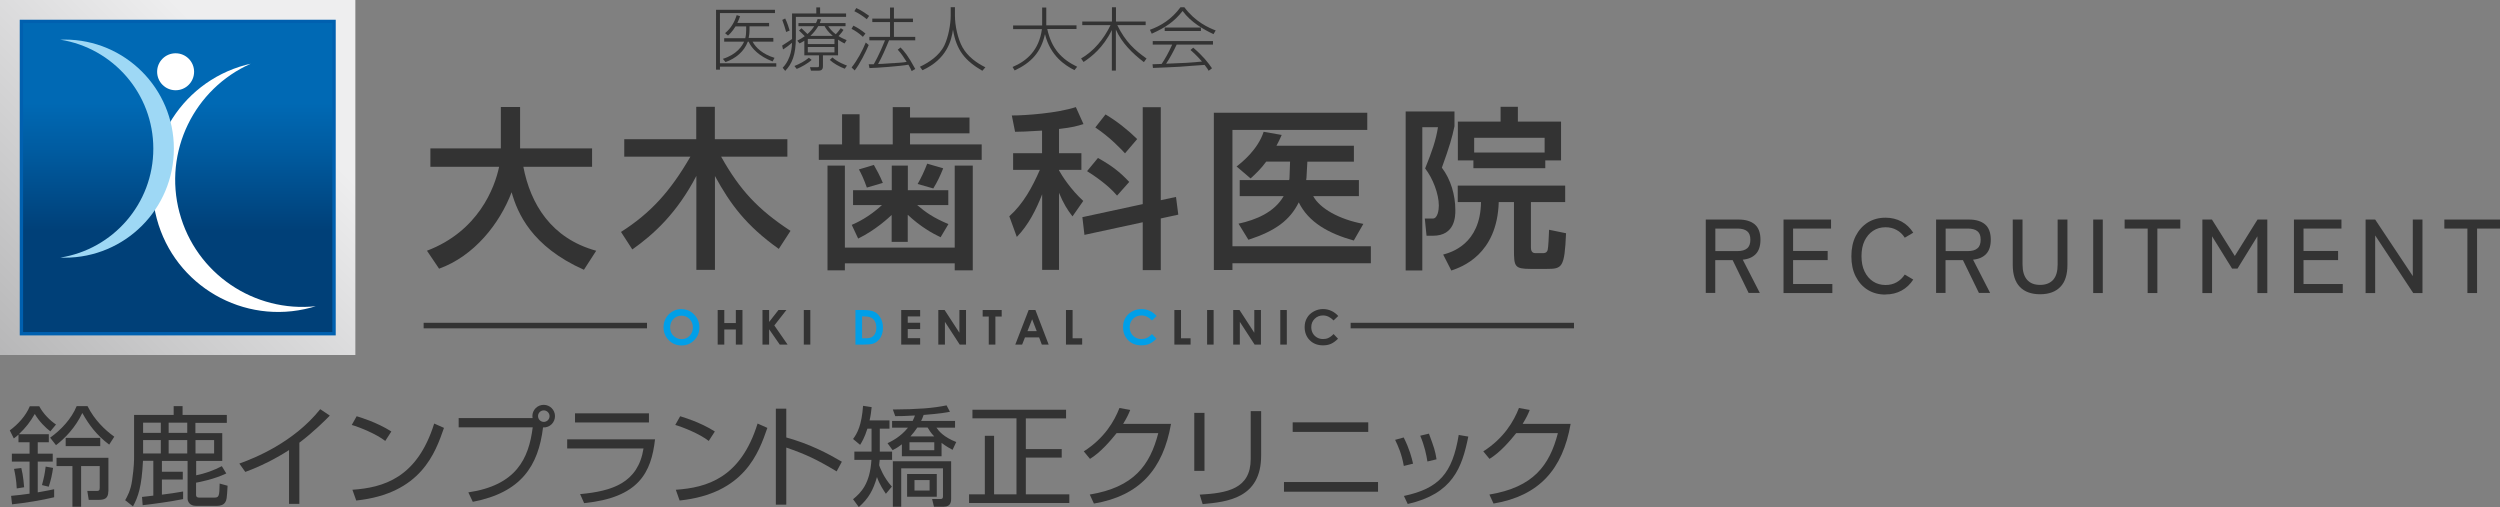 <?xml version="1.0" encoding="UTF-8"?><svg id="_レイヤー_2" xmlns="http://www.w3.org/2000/svg" xmlns:xlink="http://www.w3.org/1999/xlink" viewBox="0 0 229.91 46.64"><rect x="0" y="0" width="229.91" height="46.64" fill="#808080" stroke="none"/><defs><clipPath id="clippath"><rect y="0" width="32.68" height="32.65" style="fill:none; stroke-width:0px;"/></clipPath><linearGradient id="linear-gradient" x1="-1480.43" y1="8441.45" x2="-1479.77" y2="8441.45" gradientTransform="translate(-91794.36 -522454.19) rotate(179.98) scale(61.9 -61.9)" gradientUnits="userSpaceOnUse"><stop offset="0" stop-color="#eeeeef"/><stop offset=".54" stop-color="#cbcbcc"/><stop offset="1" stop-color="#acacad"/></linearGradient><clipPath id="clippath-1"><rect x="1.97" y="1.97" width="28.75" height="28.72" style="fill:none; stroke-width:0px;"/></clipPath><linearGradient id="linear-gradient-2" x1="-1809.35" y1="8579.94" x2="-1808.7" y2="8579.94" gradientTransform="translate(-157513.92 33228.53) rotate(90) scale(18.36 -18.36)" gradientUnits="userSpaceOnUse"><stop offset="0" stop-color="#0069b4"/><stop offset=".37" stop-color="#005ba0"/><stop offset=".98" stop-color="#004078"/><stop offset="1" stop-color="#004078"/></linearGradient></defs><g id="_ガイド"><path d="M62.67,28.43c.45,0,.84.16,1.16.49.32.33.49.72.49,1.19s-.16.86-.48,1.18c-.32.32-.71.48-1.16.48s-.87-.16-1.19-.5c-.32-.33-.47-.72-.47-1.18,0-.3.07-.58.22-.84.15-.26.35-.46.61-.61.26-.15.54-.22.83-.22ZM62.67,29.03c-.29,0-.54.1-.74.31-.2.2-.3.46-.3.78,0,.35.13.63.38.83.2.16.42.24.68.24.29,0,.53-.1.73-.31.2-.21.3-.46.3-.77s-.1-.56-.31-.77c-.2-.21-.45-.31-.74-.31Z" style="fill:#009fe8; stroke-width:0px;"/><path d="M66,28.51h.61v1.2h1.06v-1.2h.61v3.18h-.61v-1.39h-1.06v1.39h-.61v-3.18Z" style="fill:#333; stroke-width:0px;"/><path d="M70.12,28.51h.61v1.1l.86-1.1h.73l-1.11,1.42,1.22,1.76h-.72l-.98-1.41v1.41h-.61v-3.18Z" style="fill:#333; stroke-width:0px;"/><path d="M73.92,28.51h.6v3.18h-.6v-3.18Z" style="fill:#333; stroke-width:0px;"/><path d="M78.67,28.51h.72c.46,0,.81.06,1.03.17.23.11.41.3.56.56.15.26.22.56.22.9,0,.25-.04.47-.12.68-.08.21-.19.38-.34.51-.14.14-.3.23-.47.28-.17.05-.46.08-.87.08h-.73v-3.18ZM79.28,29.1v2.01h.28c.28,0,.48-.03.6-.1s.23-.17.31-.32c.08-.15.12-.33.12-.55,0-.34-.09-.6-.28-.79-.17-.17-.44-.25-.82-.25h-.21Z" style="fill:#009fe8; stroke-width:0px;"/><path d="M82.88,28.51h1.74v.59h-1.14v.58h1.14v.58h-1.14v.84h1.14v.59h-1.74v-3.18Z" style="fill:#333; stroke-width:0px;"/><path d="M86.29,28.51h.58l1.36,2.09v-2.09h.61v3.18h-.58l-1.36-2.09v2.09h-.61v-3.18Z" style="fill:#333; stroke-width:0px;"/><path d="M90.36,28.51h1.76v.6h-.58v2.58h-.61v-2.58h-.56v-.6Z" style="fill:#333; stroke-width:0px;"/><path d="M94.61,28.51h.61l1.22,3.18h-.63l-.25-.66h-1.3l-.26.66h-.63l1.23-3.18ZM94.92,29.36l-.43,1.09h.85l-.42-1.09Z" style="fill:#333; stroke-width:0px;"/><path d="M98.03,28.51h.61v2.6h.88v.58h-1.49v-3.18Z" style="fill:#333; stroke-width:0px;"/><path d="M106.36,29.07l-.42.4c-.29-.3-.61-.46-.97-.46-.3,0-.56.1-.77.31-.21.21-.31.46-.31.77,0,.21.05.4.14.56.09.16.22.29.39.39s.36.14.56.14c.18,0,.34-.03.48-.1.15-.07.31-.18.48-.36l.41.43c-.23.23-.46.39-.67.48-.21.09-.45.13-.72.13-.49,0-.9-.16-1.21-.47-.31-.31-.47-.72-.47-1.21,0-.32.07-.6.22-.85.14-.25.35-.44.62-.59.27-.15.56-.22.86-.22.26,0,.52.06.76.17.24.11.45.27.63.47Z" style="fill:#009fe8; stroke-width:0px;"/><path d="M108,28.51h.61v2.6h.88v.58h-1.49v-3.18Z" style="fill:#333; stroke-width:0px;"/><path d="M111.01,28.51h.6v3.18h-.6v-3.18Z" style="fill:#333; stroke-width:0px;"/><path d="M113.41,28.51h.58l1.36,2.09v-2.09h.61v3.18h-.58l-1.36-2.09v2.09h-.61v-3.18Z" style="fill:#333; stroke-width:0px;"/><path d="M117.74,28.51h.6v3.18h-.6v-3.18Z" style="fill:#333; stroke-width:0px;"/><path d="M123.06,29.07l-.42.4c-.29-.3-.61-.46-.97-.46-.3,0-.56.1-.77.31-.21.21-.31.46-.31.77,0,.21.05.4.14.56s.22.29.39.39.36.14.56.14c.18,0,.34-.03.48-.1.15-.07.31-.18.48-.36l.41.43c-.23.23-.46.39-.67.48-.21.09-.45.13-.72.13-.49,0-.9-.16-1.21-.47-.31-.31-.47-.72-.47-1.21,0-.32.07-.6.22-.85.14-.25.35-.44.62-.59.27-.15.56-.22.86-.22.26,0,.52.06.76.17.24.11.45.27.63.47Z" style="fill:#333; stroke-width:0px;"/><path d="M71.27.9v.3h-5.06v4.62h5.18v.31h-5.18v.28h-.36V.9h5.41ZM71.12,3.51v.32h-1.91c.29.55.93,1.16,2.02,1.49l-.18.33c-1.23-.47-1.93-1.19-2.2-1.82h-.08c-.33.91-1.12,1.55-2.05,1.88l-.24-.3c1.29-.4,1.79-1.21,1.95-1.58h-1.83v-.32h1.94c.06-.23.08-.49.08-.75v-.33h-.98c-.3.49-.56.73-.69.84l-.27-.22c.55-.46.86-1,1.07-1.66l.31.1c-.05.15-.11.33-.25.62h2.92v.31h-1.8v.3c0,.33-.04.6-.08.77h2.25Z" style="fill:#333; stroke-width:0px;"/><path d="M72.85,1.24h2.22v-.56h.35v.56h2.39v.31h-4.62v1.92c0,1.59-.36,2.41-.98,3.05l-.23-.29c.81-.84.85-1.99.86-2.3-.32.28-.39.32-.83.62l-.08-.36c.32-.2.76-.49.91-.6V1.24ZM72.3,2.95c-.1-.36-.22-.76-.36-1.12l.27-.13c.17.34.36.91.41,1.11l-.32.13ZM73.06,6.07c.47-.19.93-.43,1.33-.76l.25.2c-.36.34-.97.67-1.37.83l-.21-.27ZM77.06,5.09h-1.38v1.02c0,.39-.28.39-.5.39h-.6l-.09-.32h.67c.16.01.16-.06.16-.2v-.89h-1.35v-1.34c-.18.11-.29.17-.44.24l-.21-.25c.24-.12.44-.23.69-.41-.17-.17-.44-.45-.53-.52l.23-.21c.08.08.13.13.55.53.26-.23.46-.47.62-.72h-1.45v-.29h1.61c.07-.14.11-.23.15-.37l.32.03c-.06.17-.07.22-.12.34h2.37v.29h-1.59c.12.18.32.47.69.74.19-.18.36-.43.46-.56l.25.16c-.06.1-.18.28-.45.57.3.19.55.29.74.37l-.19.31c-.18-.09-.35-.18-.6-.35v1.44ZM76.74,3.58h-2.45v.47h2.45v-.47ZM76.74,4.32h-2.45v.5h2.45v-.5ZM76.59,3.3c-.47-.39-.65-.7-.76-.9h-.58c-.2.34-.41.6-.72.9h2.07ZM76.55,5.28c.5.45,1.21.7,1.34.75l-.2.29c-.45-.16-1.07-.51-1.38-.81l.25-.23Z" style="fill:#333; stroke-width:0px;"/><path d="M79.36,3.39c-.41-.37-.69-.55-1.05-.74l.17-.29c.45.22.72.41,1.11.72l-.23.3ZM78.32,6.2c.5-.63.98-1.5,1.3-2.29l.27.23c-.29.69-.83,1.76-1.29,2.34l-.28-.27ZM79.72,1.77c-.25-.2-.72-.54-1.15-.74l.18-.29c.54.24,1.02.61,1.18.72l-.21.3ZM82.82,4.37c.32.32.7.76,1.35,1.97l-.33.2c-.06-.15-.11-.27-.3-.59-.77.14-2.96.3-3.58.31l-.07-.35c.28,0,.34,0,.46,0,.05-.08.53-.91,1.04-2.2h-1.44v-.32h1.9v-1.36h-1.63v-.32h1.63V.69h.36v1.02h1.75v.32h-1.75v1.36h1.96v.32h-2.41c-.32.78-.65,1.54-1.01,2.18,2.03-.12,2.26-.13,2.63-.2-.32-.5-.5-.77-.82-1.12l.25-.2Z" style="fill:#333; stroke-width:0px;"/><path d="M87.82.67v.77c0,.89.25,2.12.7,2.92.47.83,1.27,1.42,2.1,1.83l-.28.32c-1.58-.92-2.39-1.88-2.7-3.79-.14,1-.56,2.72-2.81,3.74l-.23-.32c.77-.37,1.77-.98,2.25-1.97.37-.77.58-1.96.58-2.72v-.79h.39Z" style="fill:#333; stroke-width:0px;"/><path d="M95.83.69h.39v1.64h2.78v.34h-2.69c.4,1.83,1.33,2.78,2.75,3.47l-.25.31c-.81-.41-2.21-1.27-2.71-3.31-.37,1.67-1.26,2.62-2.79,3.34l-.19-.32c1.3-.55,2.43-1.52,2.7-3.48h-2.65v-.34h2.67V.69Z" style="fill:#333; stroke-width:0px;"/><path d="M105.19,5.71c-1.06-.81-2.03-1.77-2.57-2.99v3.77h-.37v-3.73c-.81,1.65-1.88,2.46-2.6,2.94l-.23-.32c1.2-.7,2.1-1.81,2.71-3.07h-2.6v-.33h2.73V.67h.37v1.31h2.73v.33h-2.61c.76,1.56,1.63,2.32,2.69,3.07l-.24.33Z" style="fill:#333; stroke-width:0px;"/><path d="M108.92.67c.99,1.33,2.24,1.89,2.88,2.13l-.2.34c-.88-.41-2.09-1.09-2.84-2.13-.79,1-1.56,1.51-2.84,2.09l-.17-.36c1-.36,1.99-.96,2.81-2.07h.36ZM109.74,4.39c.9.77,1.37,1.37,1.72,1.89l-.31.23c-.08-.14-.13-.25-.37-.54-.34.01-1.98.15-2.31.17-.39.03-2.1.09-2.44.11l-.04-.34c.06,0,.74-.02.84-.03.28-.41.64-1.03.97-1.78h-1.79v-.32h5.54v.32h-3.34c-.27.6-.69,1.35-.97,1.76,1.64-.06,2.22-.09,3.3-.2-.16-.18-.54-.62-1.06-1.06l.26-.22ZM107.11,2.53h3.33v.32h-3.33v-.32Z" style="fill:#333; stroke-width:0px;"/><line x1="144.75" y1="29.94" x2="124.21" y2="29.94" style="fill:none; stroke:#333; stroke-miterlimit:10; stroke-width:.51px;"/><line x1="59.5" y1="29.94" x2="38.96" y2="29.94" style="fill:none; stroke:#333; stroke-miterlimit:10; stroke-width:.51px;"/><g style="clip-path:url(#clippath);"><rect x="-6.76" y="-6.77" width="46.2" height="46.2" transform="translate(-6.76 16.33) rotate(-44.98)" style="fill:url(#linear-gradient); stroke-width:0px;"/></g><g style="clip-path:url(#clippath-1);"><rect x="1.97" y="1.97" width="28.75" height="28.72" style="fill:url(#linear-gradient-2); stroke-width:0px;"/></g><rect x="1.97" y="1.97" width="28.75" height="28.72" style="fill:none; stroke:#0060af; stroke-miterlimit:10; stroke-width:.31px;"/><path d="M17.85,6.6c0,.94-.76,1.7-1.7,1.7s-1.7-.76-1.7-1.7.76-1.7,1.7-1.7,1.7.76,1.7,1.7" style="fill:#fff; stroke-width:0px;"/><path d="M16.51,19.57c-1.51-5.64,1.37-11.42,6.55-13.71-.15.04-.3.07-.46.11-6.17,1.65-9.83,7.99-8.18,14.15,1.65,6.17,8,9.83,14.17,8.17.15-.04.3-.09.45-.13-5.63.6-11.02-2.96-12.53-8.6" style="fill:#fff; stroke-width:0px;"/><path d="M14.1,13.67c0-5.06-3.71-9.26-8.56-10.02.13,0,.27-.01.41-.01,5.54,0,10.04,4.49,10.04,10.03s-4.49,10.03-10.04,10.03c-.14,0-.27,0-.41-.01,4.85-.76,8.56-4.95,8.56-10.02" style="fill:#9ed8f5; stroke-width:0px;"/><path d="M39.26,23.06c4.74-1.8,6.24-5.8,6.64-7.72h-6.32v-1.69h6.48v-3.81h1.77v3.81h6.62v1.69h-6.32c.65,3.4,2.55,6.58,6.7,7.72l-1.13,1.75c-4.83-2.15-6.11-5.23-6.65-7.13-1.1,2.9-3.45,5.87-6.67,7.03l-1.12-1.66Z" style="fill:#333; stroke-width:0px;"/><path d="M57.11,21.33c2.7-1.72,4.52-3.7,6.38-6.92h-6.08v-1.61h6.62v-2.98h1.71v2.98h6.67v1.61h-6.09c1.71,3.06,3.41,4.88,6.38,6.82l-1.08,1.66c-3-2.14-4.45-4.1-5.87-6.7v8.63h-1.71v-8.64c-1.79,3.43-3.92,5.37-5.89,6.76l-1.04-1.61Z" style="fill:#333; stroke-width:0px;"/><path d="M77.44,10.51h1.61v2.77h3.05v-3.43h1.59v.96h5.47v1.45h-5.47v1.02h6.59v1.42h-14.98v-1.42h2.14v-2.77ZM76.1,24.86v-9.63h1.6v7.54h10.1v-7.54h1.66v9.63h-1.66v-.64h-10.1v.64h-1.6ZM82,19.77c-.26.24-1.45,1.37-3.08,2.17l-.59-1.26c.48-.21,1.55-.69,2.78-1.82h-2.66v-1.37h3.56v-2.26h1.48v2.26h3.72v1.37h-2.86c.81.69,1.47,1.15,2.87,1.75l-.72,1.21c-.77-.37-1.85-.97-3.02-2.07v2.49h-1.48v-2.47ZM80.36,15.16c.3.54.53.94.83,1.66l-1.47.43c-.29-.81-.49-1.23-.73-1.67l1.37-.41ZM86.74,15.48c-.29.72-.53,1.23-.91,1.85l-1.44-.41c.35-.61.62-1.2.88-1.87l1.47.43Z" style="fill:#333; stroke-width:0px;"/><path d="M95.84,12.01c-1.56.1-1.95.1-2.49.11l-.3-1.5c1.29,0,4.16-.21,5.89-.77l.7,1.56c-.62.19-.97.3-2.25.45v2.23h2.06v1.53h-2.06v.05c.3.54,1.08,1.75,2.23,2.81l-.99,1.42c-.48-.62-.83-1.18-1.24-2.17v7.09h-1.55v-6.95c-.56,1.43-1.26,2.82-2.33,3.92l-.69-1.9c1.29-1.15,2.12-2.69,2.81-4.27h-2.46v-1.53h2.66v-2.09ZM105.09,18.77v-8.91h1.66v8.55l1.4-.3.21,1.63-1.61.35v4.75h-1.66v-4.4l-5.36,1.16-.19-1.63,5.55-1.2ZM100.98,14.53c1.29.73,1.98,1.26,2.87,2.2l-1.12,1.26c-.86-1.02-2.17-1.88-2.76-2.25l1-1.21ZM101.68,10.53c1.02.61,2.03,1.4,2.9,2.26l-1.12,1.31c-.35-.37-1.32-1.43-2.73-2.38l.94-1.2Z" style="fill:#333; stroke-width:0px;"/><path d="M111.64,10.37h14.1v1.58h-12.4v10.7h12.73v1.56h-12.73v.62h-1.71v-14.46ZM118.56,16.55c.02-.08.03-.14.03-.27l.05-1.42h-2.19c-.49.67-1.01,1.16-1.44,1.55l-1.29-1.1c.48-.37,1.96-1.55,2.49-3.19l1.66.29c-.16.37-.29.65-.48.99h7.12v1.47h-4.28l-.08,1.47s-.02.14-.03.22h4.85v1.48h-4.2c.61,1.13,2.39,2.14,4.61,2.55l-.88,1.53c-2.3-.64-4.16-1.67-5.06-3.51-.81,1.64-2.14,2.63-4.63,3.44l-.91-1.48c1.61-.35,3.29-1.04,4.15-2.53h-4.04v-1.48h4.53Z" style="fill:#333; stroke-width:0px;"/><path d="M129.28,10.25h4.48v1.36c-.22,1.05-.46,1.87-1.16,3.81.83,1.1,1.24,2.53,1.24,3.92,0,.51,0,2.34-2.06,2.34h-.59l-.16-1.58h.73c.46,0,.56-.8.56-1.2,0-1.07-.56-2.52-1.26-3.41.64-1.58.99-2.58,1.18-3.79h-1.44v13.17h-1.53v-14.62ZM143.95,18.58h-3.16v4.16c0,.21.03.54.41.54h.7c.3,0,.4-.16.43-.3.06-.21.11-1.29.13-1.85l1.56.32c-.14,3.17-.35,3.28-1.79,3.28h-1.45c-1.5,0-1.55-.21-1.55-1.8v-4.35h-1.4c-.14,4.85-3.43,5.98-4.36,6.3l-.75-1.47c.69-.19,3.43-.92,3.48-4.83h-2.14v-1.51h9.88v1.51ZM135.51,14.75h-1.44v-3.57h3.93v-1.36h1.59v1.36h3.97v3.57h-1.45v.72h-6.61v-.72ZM142.05,14.03v-1.36h-6.48v1.36h6.48Z" style="fill:#333; stroke-width:0px;"/><path d="M4.49,39.93v.74h-1.02v1.05h1.38v.73h-1.38v2.83c.9-.16,1.15-.21,1.51-.29v.74c-1.1.27-2.71.53-3.87.65l-.09-.78c.4-.04.84-.08,1.7-.2v-2.95h-1.63v-.73h1.63v-1.05h-1.02v-.7c-.15.14-.25.22-.43.35l-.37-.74c.75-.55,1.49-1.35,1.84-2.22h.87c.36.69,1,1.32,1.54,1.68l-.52.63c-.42-.32-1.01-.88-1.43-1.6-.44.76-.82,1.24-1.46,1.86h2.75ZM1.54,44.92c-.03-.77-.18-1.49-.25-1.8l.67-.08c.18.69.25,1.65.26,1.77l-.68.11ZM3.86,44.61c.19-.71.26-1.05.34-1.7l.68.12c-.08.58-.2,1.15-.4,1.73l-.62-.15ZM4.61,40.25c1.01-.72,1.96-1.73,2.44-2.9h1c.63,1.26,1.59,2.19,2.46,2.81l-.47.73c-1.19-.9-1.87-1.84-2.47-2.91-.63,1.34-1.61,2.34-2.42,2.96l-.54-.69ZM9.96,45.19c0,.69-.39.78-.93.78h-.87l-.13-.82h.83c.22,0,.31-.02.31-.28v-2.01h-1.71v3.74h-.8v-3.74h-1.46v-.76h4.77v3.09ZM6.04,41.03v-.76h3.18v.76h-3.18Z" style="fill:#333; stroke-width:0px;"/><path d="M16.84,45.9c-1.21.24-2.74.45-3.72.56l-.06-.76c.11-.01.87-.1,1.04-.12v-3.2h-.95c-.12,2.4-.44,3.3-.92,4.19l-.72-.57c.19-.33.51-.89.64-1.83.19-1.32.18-1.89.18-2.21v-3.8h3.64v-.81h.82v.81h4.07v.73h-2.89v.94h2.47v2.56h-2.4v1.32c.84-.17,1.59-.44,2.36-.84l.41.67c-1.13.54-2.45.79-2.78.85v1.1c0,.24.14.27.3.27h1.37c.43,0,.48-.1.5-1.29l.73.2c-.07,1.19-.08,1.32-.23,1.54-.15.23-.46.31-.72.31h-1.97c-.57,0-.76-.4-.76-.68v-3.45h-2.36v.99h1.92v.72h-1.92v1.39c.69-.08,1.26-.17,1.95-.29v.71ZM14.79,38.87h-1.63v.94h1.63v-.94ZM14.79,40.47h-1.63v1.23h1.63v-1.23ZM17.22,38.87h-1.71v.94h1.71v-.94ZM17.22,40.47h-1.71v1.23h1.71v-1.23ZM19.69,40.47h-1.71v1.23h1.71v-1.23Z" style="fill:#333; stroke-width:0px;"/><path d="M27.54,46.34h-.96v-4.95c-.32.21-1.94,1.25-4.02,2.01l-.55-.77c1.44-.51,5.01-1.96,7.44-5l.88.59c-.39.4-1.53,1.54-2.8,2.49v5.62Z" style="fill:#333; stroke-width:0px;"/><path d="M35.43,40.55c-.82-.64-2.35-1.26-3.08-1.47l.45-.8c.17.05,1.81.52,3.19,1.4l-.56.87ZM32.41,45.04c2.83-.2,5.95-1.06,7.52-6.09l.9.4c-.8,2.3-2.1,6.05-8.07,6.68l-.35-.99Z" style="fill:#333; stroke-width:0px;"/><path d="M43.07,45.28c4.4-.65,5.56-3.09,5.92-5.98h-6.81v-.85h6.8c0-.05-.02-.1-.02-.18,0-.58.47-1.04,1.04-1.04s1.04.46,1.04,1.04c0,.55-.44,1.07-1.1,1.04-.43,3.53-2,5.98-6.46,6.84l-.41-.87ZM49.48,38.27c0,.29.24.53.53.53s.53-.24.53-.53-.24-.53-.53-.53-.53.23-.53.53Z" style="fill:#333; stroke-width:0px;"/><path d="M60.24,40.4c-.35,3.07-1.49,5.36-6.52,5.87l-.37-.83c2.93-.27,5.33-1.01,5.83-4.2h-7.02v-.84h8.09ZM59.68,38.01v.84h-6.8v-.84h6.8Z" style="fill:#333; stroke-width:0px;"/><path d="M65.18,40.55c-.82-.64-2.35-1.26-3.08-1.47l.45-.8c.17.05,1.81.52,3.19,1.4l-.56.87ZM62.16,45.04c2.83-.2,5.95-1.06,7.51-6.09l.9.4c-.8,2.3-2.1,6.05-8.07,6.68l-.35-.99Z" style="fill:#333; stroke-width:0px;"/><path d="M72.31,37.58v2.65c2.25.63,3.88,1.51,5.11,2.23l-.48.89c-1.82-1.09-2.83-1.57-4.63-2.19v5.25h-.96v-8.83h.96Z" style="fill:#333; stroke-width:0px;"/><path d="M81.8,38.66v.76h-.89v2.11h1.13v.76h-1.14c-.02.24-.03.34-.05.49.06.18.4,1.12,1.17,1.97l-.55.66c-.17-.25-.59-.86-.82-1.54-.35,1.21-.77,1.97-1.67,2.76l-.53-.72c.73-.6,1.56-1.42,1.69-3.62h-1.57v-.76h1.58v-2.11h-.38c-.26.83-.52,1.25-.67,1.49l-.65-.54c.4-.53.79-1.27.92-3.05l.79.12c-.04.41-.08.75-.19,1.22h1.83ZM81.62,40.76c.33-.16,1.19-.57,1.88-1.43h-1.46v-.62h1.89c.11-.22.17-.37.21-.5-.81.05-1.3.06-1.81.06l-.22-.61c2.37-.02,3.65-.12,4.94-.38l.31.59c-.31.06-.87.17-2.42.29-.09.26-.16.42-.23.55h3.12v.62h-1.71c.21.3.64.86,1.82,1.32l-.34.72c-.29-.16-.59-.32-1.01-.64v1.23h-3.65v-1.1c-.4.31-.61.41-.85.54l-.47-.64ZM87.47,45.88c0,.19,0,.72-.67.72h-.91l-.17-.71h.76c.2.01.24-.09.24-.25v-2.57h-3.84v3.53h-.77v-4.18h5.36v3.45ZM86.15,45.68h-2.73v-2.09h2.73v2.09ZM85.92,40.67h-2.28v.73h2.28v-.73ZM84.36,39.32c-.2.3-.39.54-.63.81h2.18c-.33-.35-.47-.59-.6-.81h-.95ZM85.49,44.15h-1.39v.96h1.39v-.96Z" style="fill:#333; stroke-width:0px;"/><path d="M98.04,37.69v.79h-3.7v2.82h3.3v.78h-3.3v3.38h4v.8h-9.22v-.8h1.45v-5.38h.85v5.38h2.06v-6.99h-4.05v-.79h8.6Z" style="fill:#333; stroke-width:0px;"/><path d="M107.69,38.99c-.73,4.16-2.88,6.61-7.09,7.32l-.38-.83c4.04-.67,5.53-2.67,6.3-5.65h-3.83c-.61.76-1.51,1.8-2.45,2.37l-.57-.69c1.91-1.22,2.81-2.78,3.28-3.99l.99.18c-.15.37-.24.6-.65,1.28h4.41Z" style="fill:#333; stroke-width:0px;"/><path d="M110.77,43.3h-.94v-5.33h.94v5.33ZM115.98,41.89c0,3.96-3.14,4.26-5.38,4.47l-.27-.87c2.5-.14,4.69-.51,4.69-3.28v-4.4h.96v4.09Z" style="fill:#333; stroke-width:0px;"/><path d="M126.73,44.33v.89h-8.65v-.89h8.65ZM125.83,38.84v.88h-6.95v-.88h6.95Z" style="fill:#333; stroke-width:0px;"/><path d="M129.1,42.85c-.19-1.1-.54-1.87-.8-2.4l.79-.22c.54,1.08.74,1.87.86,2.41l-.85.21ZM129.11,45.61c3.21-.69,4.45-2.03,5.04-5.61l.88.15c-.58,2.87-1.43,5.26-5.57,6.2l-.35-.74ZM131.27,42.44c-.09-.59-.26-1.43-.66-2.37l.8-.19c.47,1.27.57,1.54.7,2.36l-.84.2Z" style="fill:#333; stroke-width:0px;"/><path d="M144.44,38.99c-.73,4.16-2.88,6.61-7.09,7.32l-.38-.83c4.04-.67,5.53-2.67,6.3-5.65h-3.83c-.61.76-1.51,1.8-2.46,2.37l-.57-.69c1.91-1.22,2.81-2.78,3.28-3.99l.99.18c-.15.37-.24.6-.65,1.28h4.41Z" style="fill:#333; stroke-width:0px;"/><path d="M156.87,26.95v-6.76h3.02c.64,0,1.13.15,1.48.44.35.3.53.77.53,1.41,0,.57-.14,1.01-.42,1.31-.28.3-.68.48-1.21.53l1.57,3.06h-1.03l-1.47-3.02h-1.6v3.02h-.88ZM157.75,23.09h2.04c.39,0,.68-.08.88-.25.2-.16.3-.43.3-.8s-.1-.62-.3-.78c-.2-.16-.5-.24-.88-.24h-2.04v2.07Z" style="fill:#333; stroke-width:0px;"/><path d="M164.02,26.95v-6.76h4.37v.83h-3.49v2.06h3.18v.84h-3.18v2.2h3.61v.83h-4.49Z" style="fill:#333; stroke-width:0px;"/><path d="M173.39,27.09c-.61,0-1.15-.14-1.62-.43-.47-.29-.84-.7-1.11-1.23-.27-.53-.4-1.15-.4-1.86s.13-1.34.4-1.87c.27-.53.64-.94,1.11-1.24.47-.29,1.01-.44,1.62-.44.55,0,1.05.12,1.49.36.44.24.79.58,1.07,1.02l-.78.46c-.2-.31-.45-.55-.75-.71-.3-.17-.64-.25-1.02-.25-.44,0-.82.11-1.15.33-.33.22-.59.53-.78.92-.19.4-.28.87-.28,1.41s.09,1.01.28,1.4c.19.4.45.7.78.92.33.22.72.33,1.15.33.38,0,.72-.08,1.02-.25.3-.17.55-.41.75-.71l.78.46c-.28.43-.63.77-1.07,1.01-.44.24-.93.36-1.49.36Z" style="fill:#333; stroke-width:0px;"/><path d="M178.05,26.95v-6.76h3.02c.64,0,1.13.15,1.48.44.35.3.53.77.53,1.41,0,.57-.14,1.01-.42,1.31-.28.3-.68.48-1.21.53l1.57,3.06h-1.03l-1.47-3.02h-1.6v3.02h-.88ZM178.93,23.09h2.04c.39,0,.68-.08.88-.25.2-.16.3-.43.3-.8s-.1-.62-.3-.78c-.2-.16-.5-.24-.88-.24h-2.04v2.07Z" style="fill:#333; stroke-width:0px;"/><path d="M187.62,27.06c-.82,0-1.44-.23-1.87-.68s-.65-1.13-.65-2.02v-4.17h.9v4.13c0,.62.14,1.09.42,1.41.28.32.68.47,1.2.47s.92-.16,1.2-.47c.28-.32.41-.78.41-1.41v-4.13h.9v4.17c0,.89-.21,1.57-.65,2.02-.43.45-1.05.68-1.86.68Z" style="fill:#333; stroke-width:0px;"/><path d="M192.5,26.95v-6.76h.88v6.76h-.88Z" style="fill:#333; stroke-width:0px;"/><path d="M197.51,26.95v-5.93h-2.12v-.83h5.12v.83h-2.11v5.93h-.89Z" style="fill:#333; stroke-width:0px;"/><path d="M202.54,26.95v-6.76h.88l2.1,3.35,2.09-3.35h.9v6.76h-.91v-5.22l-1.83,2.97h-.5l-1.84-2.97v5.22h-.89Z" style="fill:#333; stroke-width:0px;"/><path d="M210.96,26.95v-6.76h4.37v.83h-3.49v2.06h3.18v.84h-3.18v2.2h3.61v.83h-4.49Z" style="fill:#333; stroke-width:0px;"/><path d="M217.55,26.95v-6.76h.88l3.46,5.2v-5.2h.89v6.76h-.85l-3.5-5.3v5.3h-.88Z" style="fill:#333; stroke-width:0px;"/><path d="M226.91,26.95v-5.93h-2.12v-.83h5.12v.83h-2.11v5.93h-.89Z" style="fill:#333; stroke-width:0px;"/></g></svg>